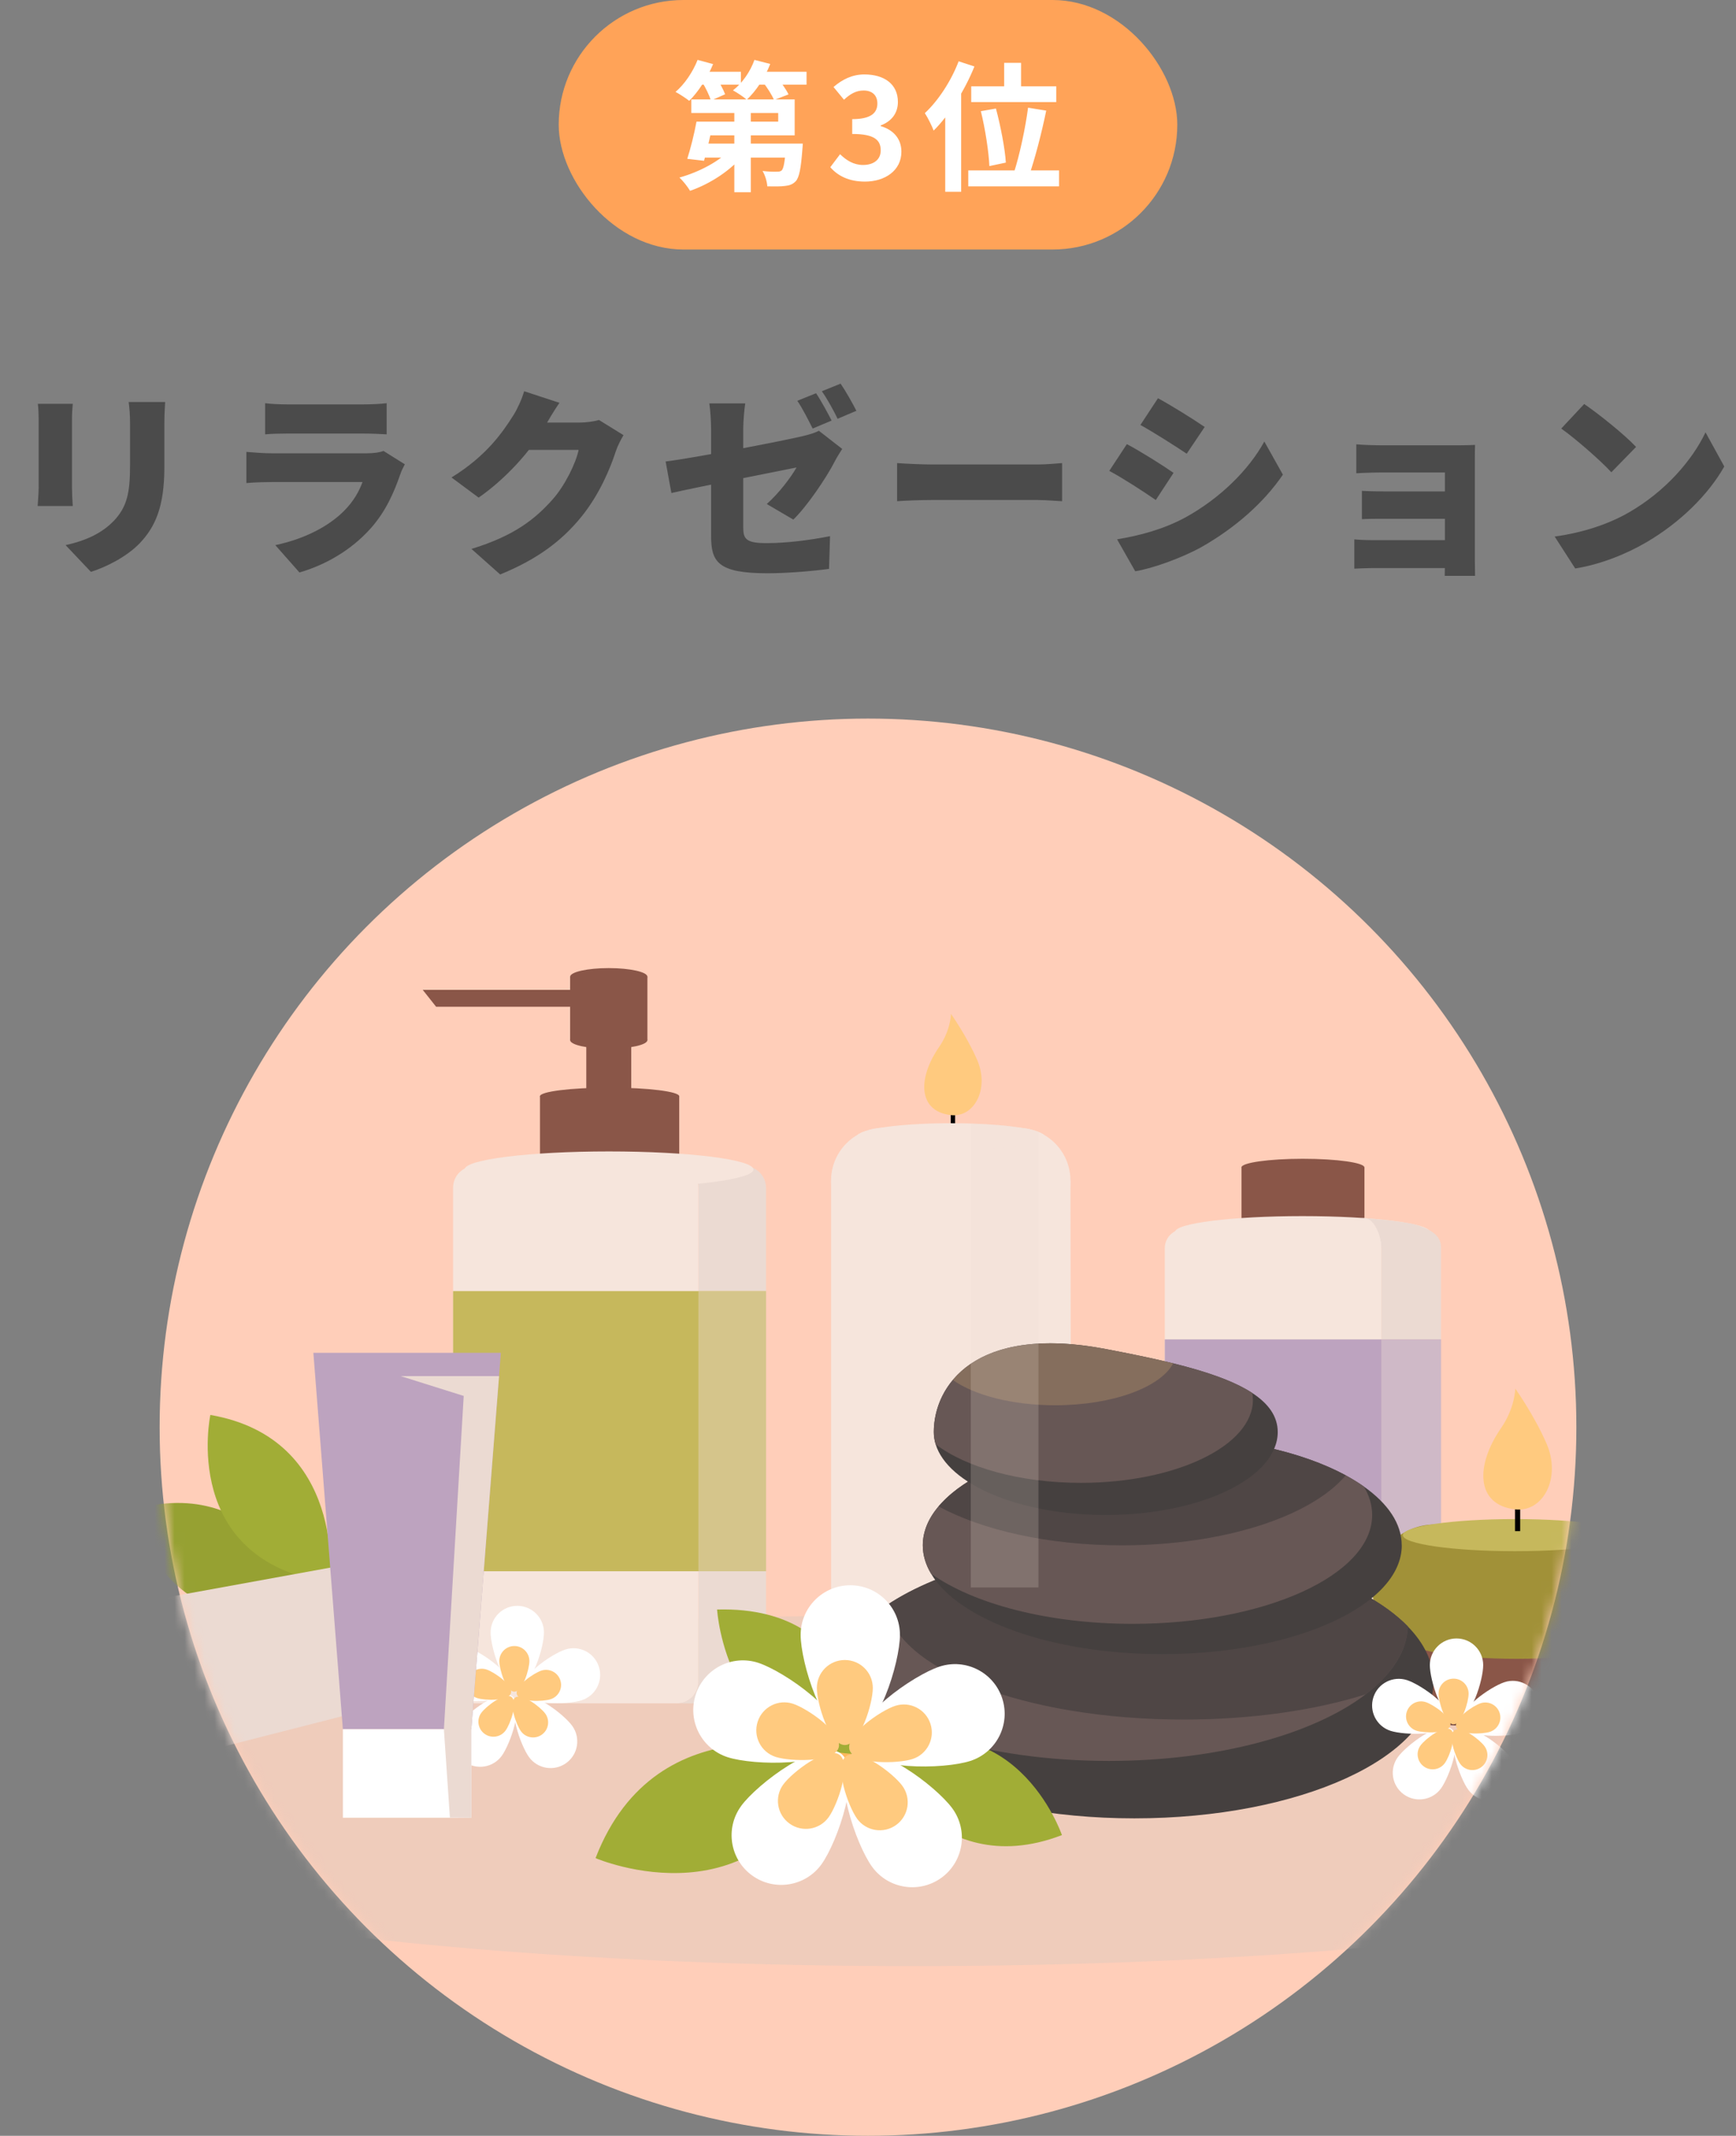 <svg width="174" height="214" viewBox="0 0 174 214" fill="none" xmlns="http://www.w3.org/2000/svg">
<rect x="0" y="0" width="174" height="214" fill="#808080" stroke="none"/>
<rect x="56" width="62" height="25" rx="12.5" fill="#FFA358"/>
<path d="M70.733 12.19H77.999V11.322H69.291V9.964H79.651V13.562H70.733V12.19ZM69.809 12.19H71.489C71.223 13.52 70.859 15.088 70.565 16.11L68.885 15.914C69.207 14.92 69.585 13.422 69.809 12.19ZM70.397 14.388H79.217V15.788H69.977L70.397 14.388ZM78.783 14.388H80.463C80.463 14.388 80.449 14.78 80.421 14.99C80.281 16.852 80.113 17.762 79.763 18.154C79.455 18.476 79.119 18.588 78.685 18.63C78.293 18.686 77.621 18.686 76.907 18.672C76.879 18.182 76.683 17.552 76.431 17.132C77.019 17.202 77.607 17.216 77.859 17.202C78.083 17.202 78.209 17.188 78.349 17.076C78.545 16.88 78.671 16.208 78.783 14.584V14.388ZM73.603 10.286H75.255V19.26H73.603V10.286ZM73.267 14.892L74.569 15.452C73.309 17.034 71.195 18.42 69.165 19.12C68.927 18.714 68.451 18.112 68.101 17.79C70.075 17.244 72.203 16.124 73.267 14.892ZM69.851 7.192H74.261V8.48H69.851V7.192ZM75.409 7.192H80.841V8.48H75.409V7.192ZM69.921 6.002L71.475 6.422C70.901 7.808 69.963 9.236 69.081 10.104C68.773 9.852 68.101 9.418 67.709 9.208C68.619 8.438 69.445 7.206 69.921 6.002ZM75.619 6.002L77.201 6.408C76.669 7.794 75.759 9.138 74.849 9.992C74.541 9.712 73.855 9.264 73.463 9.054C74.401 8.34 75.199 7.178 75.619 6.002ZM70.369 8.214L71.713 7.64C72.077 8.186 72.497 8.956 72.679 9.446L71.251 10.076C71.111 9.572 70.733 8.802 70.369 8.214ZM76.445 8.2L77.831 7.71C78.279 8.228 78.797 8.956 79.035 9.46L77.579 10.02C77.383 9.53 76.893 8.76 76.445 8.2ZM86.693 18.196C85.055 18.196 83.949 17.594 83.221 16.754L84.201 15.452C84.817 16.054 85.559 16.53 86.497 16.53C87.561 16.53 88.275 15.998 88.275 15.074C88.275 14.052 87.673 13.422 85.419 13.422V11.938C87.323 11.938 87.939 11.294 87.939 10.37C87.939 9.558 87.435 9.068 86.553 9.068C85.811 9.068 85.209 9.418 84.593 9.992L83.543 8.718C84.439 7.948 85.433 7.458 86.637 7.458C88.639 7.458 89.997 8.438 89.997 10.216C89.997 11.322 89.381 12.148 88.275 12.568V12.638C89.451 12.974 90.347 13.828 90.347 15.2C90.347 17.104 88.681 18.196 86.693 18.196ZM100.649 6.296H102.343V9.586H100.649V6.296ZM97.345 8.648H105.871V10.23H97.345V8.648ZM98.311 11.14L99.823 10.874C100.299 12.652 100.733 14.92 100.817 16.292L99.165 16.642C99.109 15.27 98.759 12.946 98.311 11.14ZM103.043 10.79L104.863 11.084C104.401 13.352 103.715 15.956 103.141 17.608L101.629 17.286C102.189 15.564 102.777 12.834 103.043 10.79ZM97.051 17.076H106.151V18.672H97.051V17.076ZM96.085 6.142L97.667 6.66C96.715 9.026 95.161 11.518 93.579 13.086C93.439 12.68 92.977 11.756 92.697 11.336C94.027 10.104 95.329 8.13 96.085 6.142ZM94.741 10.02L96.323 8.424L96.337 8.438V19.218H94.741V10.02Z" fill="white"/>
<path d="M16.555 40.28C16.515 40.88 16.475 41.56 16.475 42.44C16.475 43.6 16.475 45.68 16.475 46.8C16.475 50.82 15.535 52.82 14.015 54.42C12.675 55.82 10.575 56.84 9.115 57.3L6.575 54.62C8.655 54.16 10.215 53.42 11.415 52.18C12.755 50.76 13.035 49.34 13.035 46.58C13.035 45.44 13.035 43.4 13.035 42.44C13.035 41.56 12.975 40.88 12.895 40.28H16.555ZM7.295 40.46C7.255 40.96 7.215 41.32 7.215 42.04C7.215 43.08 7.215 47.56 7.215 48.84C7.215 49.34 7.255 50.18 7.295 50.7H3.775C3.795 50.3 3.875 49.44 3.875 48.82C3.875 47.52 3.875 43.08 3.875 42.04C3.875 41.66 3.855 40.96 3.795 40.46H7.295ZM26.575 40.4C27.135 40.48 28.115 40.52 28.815 40.52C30.175 40.52 35.255 40.52 36.395 40.52C37.035 40.52 38.175 40.48 38.755 40.4V43.52C38.195 43.48 37.115 43.44 36.355 43.44C35.255 43.44 30.055 43.44 28.815 43.44C28.135 43.44 27.175 43.46 26.575 43.52V40.4ZM40.575 46.52C40.415 46.82 40.215 47.24 40.135 47.48C39.475 49.4 38.635 51.28 37.155 52.94C35.175 55.16 32.575 56.62 30.015 57.36L27.595 54.62C30.715 53.96 33.035 52.64 34.475 51.2C35.455 50.22 35.995 49.22 36.335 48.3C35.315 48.3 29.355 48.3 27.235 48.3C26.735 48.3 25.595 48.32 24.695 48.4V45.28C25.615 45.36 26.555 45.42 27.235 45.42C28.815 45.42 35.195 45.42 36.755 45.42C37.515 45.42 38.115 45.32 38.435 45.18L40.575 46.52ZM62.495 43.6C62.235 44.04 61.915 44.64 61.715 45.24C61.175 46.9 60.095 49.54 58.255 51.8C56.315 54.18 53.895 56.02 50.135 57.56L47.255 55C51.575 53.68 53.655 51.98 55.355 50.08C56.615 48.68 57.735 46.38 57.995 45.08H51.635L52.715 42.34C53.655 42.34 57.415 42.34 58.055 42.34C58.715 42.34 59.515 42.24 60.035 42.08L62.495 43.6ZM56.075 40.36C55.515 41.16 54.915 42.2 54.655 42.66C53.215 45.2 50.655 48 47.975 49.86L45.255 47.84C48.795 45.66 50.415 43.26 51.475 41.58C51.835 41.02 52.315 39.98 52.535 39.2L56.075 40.36ZM81.795 39.4C82.295 40.14 82.995 41.44 83.355 42.14L81.455 42.94C81.035 42.12 80.455 40.94 79.915 40.16L81.795 39.4ZM84.255 38.44C84.775 39.2 85.495 40.48 85.835 41.16L83.955 41.96C83.555 41.14 82.915 39.96 82.375 39.2L84.255 38.44ZM71.275 53.68C71.275 52.14 71.275 45.58 71.275 42.98C71.275 42.26 71.195 41.04 71.095 40.42H74.695C74.595 41.04 74.495 42.24 74.495 42.98C74.495 45.56 74.495 50.46 74.495 52.82C74.495 54 74.755 54.42 76.835 54.42C78.815 54.42 81.215 54.12 83.195 53.72L83.095 57C81.515 57.22 78.895 57.44 76.935 57.44C71.915 57.44 71.275 56.28 71.275 53.68ZM84.415 44.98C84.215 45.3 83.875 45.82 83.675 46.22C82.815 47.9 80.855 50.78 79.515 52.06L76.855 50.5C78.075 49.42 79.295 47.8 79.835 46.84C78.275 47.16 69.895 48.8 67.295 49.4L66.715 46.24C69.515 45.9 78.455 44.18 80.455 43.7C81.095 43.54 81.635 43.4 82.075 43.16L84.415 44.98ZM89.915 46.4C90.715 46.46 92.395 46.54 93.375 46.54C96.235 46.54 102.035 46.54 103.995 46.54C104.895 46.54 105.875 46.44 106.455 46.4V50.22C105.935 50.2 104.815 50.1 103.995 50.1C102.015 50.1 96.215 50.1 93.375 50.1C92.235 50.1 90.735 50.16 89.915 50.22V46.4ZM116.065 39.9C117.465 40.66 119.605 42 120.745 42.78L118.945 45.46C117.745 44.66 115.705 43.36 114.305 42.58L116.065 39.9ZM111.965 54.04C114.225 53.66 116.565 53.06 118.825 51.84C122.265 49.94 125.145 47.12 126.725 44.24L128.585 47.56C126.665 50.38 123.805 52.88 120.485 54.78C118.445 55.92 115.505 56.96 113.785 57.24L111.965 54.04ZM112.945 44.5C114.385 45.26 116.505 46.6 117.625 47.38L115.845 50.1C114.625 49.26 112.605 47.94 111.185 47.18L112.945 44.5ZM135.945 44.52C136.545 44.58 137.805 44.62 138.665 44.62C140.585 44.62 144.485 44.62 146.145 44.62C146.625 44.62 147.505 44.6 147.845 44.58C147.825 44.88 147.825 45.68 147.825 46.12C147.825 46.98 147.825 54.66 147.825 56.18C147.825 56.5 147.845 57.32 147.845 57.7H144.805C144.825 57.32 144.825 56.42 144.825 56.02C144.825 54.02 144.825 48.04 144.825 47.34C143.985 47.34 140.585 47.34 138.665 47.34C137.805 47.34 136.505 47.38 135.945 47.42V44.52ZM136.505 49.18C137.105 49.22 138.125 49.24 138.925 49.24C139.905 49.24 145.685 49.24 146.205 49.24V51.98C145.665 51.98 139.905 51.98 138.925 51.98C138.125 51.98 137.025 51.98 136.505 52.02V49.18ZM135.745 54.04C136.085 54.08 136.785 54.12 137.525 54.12C138.805 54.12 145.385 54.12 146.225 54.12V56.92C145.065 56.92 138.805 56.92 137.505 56.92C136.965 56.92 136.085 56.96 135.745 56.98V54.04ZM158.785 40.48C160.165 41.42 162.785 43.5 163.985 44.78L161.505 47.32C160.445 46.16 157.925 43.96 156.485 42.94L158.785 40.48ZM155.825 53.76C158.765 53.36 161.345 52.46 163.305 51.32C166.905 49.24 169.605 46.14 170.945 43.32L172.825 46.74C171.225 49.58 168.385 52.36 165.045 54.32C163.005 55.52 160.405 56.56 157.885 56.96L155.825 53.76Z" fill="#4B4B4B"/>
<circle cx="87" cy="143" r="71" fill="#FFCEB9"/>
<mask id="mask0_3196_3100" style="mask-type:alpha" maskUnits="userSpaceOnUse" x="16" y="72" width="142" height="142">
<circle cx="87" cy="143" r="71" fill="#99CEFF"/>
</mask>
<g mask="url(#mask0_3196_3100)">
<path d="M136.758 116.974H124.435V122.579H136.758V116.974Z" fill="#8A5648"/>
<path d="M143.322 123.451C143.322 124.332 137.604 125.051 130.542 125.051C123.48 125.051 117.762 124.337 117.762 123.451C117.762 122.565 123.485 121.851 130.542 121.851C137.599 121.851 143.322 122.565 143.322 123.451Z" fill="#F6E5DC"/>
<path d="M144.435 125.051V134.204H138.449V125.051C138.449 124.011 137.793 122.054 136.753 122.054C136.753 122.054 140.698 122.339 141.946 122.732C143.865 123.333 144.435 124.011 144.435 125.051Z" fill="#EBDAD2"/>
<path d="M138.45 125.051V168.773C138.45 169.812 137.599 170.667 136.554 170.667H118.644C117.603 170.667 116.748 169.812 116.748 168.773V125.051C116.748 124.011 117.603 123.157 118.644 123.157L136.753 122.054C137.794 122.054 138.45 124.007 138.45 125.051Z" fill="#F6E5DC"/>
<path d="M144.435 134.204H116.748V158.982H144.435V134.204Z" fill="#BDA3BF"/>
<path d="M136.753 116.974C136.753 116.495 133.993 116.106 130.591 116.106C127.189 116.106 124.43 116.495 124.43 116.974C124.43 117.453 127.189 117.842 130.591 117.842C133.993 117.842 136.753 117.453 136.753 116.974Z" fill="#8A5648"/>
<g style="mix-blend-mode:multiply" opacity="0.4">
<path d="M144.434 134.204H138.449V158.982H144.434V134.204Z" fill="#EBDAD2"/>
</g>
<path d="M31.408 160.949C31.408 160.949 26.373 147.298 13.122 151.339C13.122 151.339 16.922 165.781 31.408 160.949Z" fill="#96A132"/>
<path d="M33.073 158.585C33.073 158.585 34.733 144.134 21.084 141.771C21.084 141.771 17.963 156.375 33.073 158.585Z" fill="#A1AD36"/>
<g style="mix-blend-mode:multiply" opacity="0.4">
<path d="M91.5 196.996C147.557 196.996 193 189.123 193 179.413C193 169.702 147.557 161.83 91.5 161.83C35.443 161.83 -10 169.702 -10 179.413C-10 189.123 35.443 196.996 91.5 196.996Z" fill="#D6C7BF"/>
</g>
<path d="M107.374 164.926H83.302L83.298 118.289H107.293L107.374 164.926Z" fill="#F6E5DC"/>
<path d="M151.605 173.08C163.036 173.08 172.303 170.909 172.303 168.23C172.303 165.552 163.036 163.38 151.605 163.38C140.175 163.38 130.908 165.552 130.908 168.23C130.908 170.909 140.175 173.08 151.605 173.08Z" fill="#75493D"/>
<path d="M172.303 165.505H130.908V168.226H172.303V165.505Z" fill="#75493D"/>
<path d="M151.605 170.355C163.036 170.355 172.303 168.183 172.303 165.505C172.303 162.826 163.036 160.655 151.605 160.655C140.175 160.655 130.908 162.826 130.908 165.505C130.908 168.183 140.175 170.355 151.605 170.355Z" fill="#8A5648"/>
<path d="M166.168 159.059C166.168 162.549 163.336 165.378 159.844 165.378H143.856C140.363 165.378 137.531 162.549 137.531 159.059C137.531 155.57 140.363 152.74 143.856 152.74H159.844C163.336 152.74 166.168 155.57 166.168 159.059Z" fill="#A19138"/>
<path d="M163.241 164.163C163.241 165.293 158.206 166.21 151.995 166.21C145.783 166.21 140.748 165.293 140.748 164.163C140.748 163.033 145.783 162.115 151.995 162.115C158.206 162.115 163.241 163.033 163.241 164.163Z" fill="#A19138"/>
<path d="M163.096 153.816C163.096 154.707 158.061 155.425 151.85 155.425C145.638 155.425 140.607 154.707 140.607 153.816C140.607 152.926 145.643 152.207 151.85 152.207C158.056 152.207 163.096 152.926 163.096 153.816Z" fill="#C6B85C"/>
<path d="M152.37 147.931H151.85V153.414H152.37V147.931Z" fill="black"/>
<path d="M151.877 139.135C151.877 139.135 151.859 141.056 150.438 143.113C147.878 146.819 147.896 150.788 151.877 151.235C154.655 151.547 156.514 148.098 155.008 144.636C153.777 141.802 151.877 139.135 151.877 139.135Z" fill="#FFCA7F"/>
<path d="M76.779 118.994V129.363H69.998V118.994C69.998 117.814 69.029 116.847 67.849 116.847H74.626C75.806 116.847 76.774 117.814 76.774 118.994H76.779Z" fill="#EBDAD2"/>
<path d="M143.675 168.515C143.675 176.073 130.253 182.193 113.7 182.193C97.146 182.193 83.724 176.073 83.724 168.515C83.724 168.447 83.724 168.384 83.733 168.316C83.963 160.854 97.296 154.838 113.7 154.838C125.928 154.838 136.442 158.178 141.106 162.965C142.757 164.66 143.675 166.535 143.675 168.515Z" fill="#45403F"/>
<path d="M141.106 162.964C141.029 165.45 139.5 167.778 136.881 169.767C131.647 173.763 122.074 176.439 111.135 176.439C98.906 176.439 88.388 173.098 83.728 168.312C83.814 165.545 85.696 162.978 88.877 160.84C94.269 157.215 103.372 154.833 113.7 154.833C125.928 154.833 136.442 158.173 141.106 162.96V162.964Z" fill="#675755"/>
<path opacity="0.7" d="M141.105 162.964C141.028 165.45 139.499 167.778 136.88 169.767C131.84 171.354 125.511 172.294 118.639 172.294C102.697 172.294 89.686 167.222 88.876 160.84C94.269 157.215 103.371 154.833 113.699 154.833C125.927 154.833 136.441 158.173 141.105 162.96V162.964Z" fill="#45403F"/>
<path d="M140.5 154.833C140.5 160.854 129.755 165.74 116.5 165.74C105.412 165.74 96.079 162.323 93.324 157.681C92.781 156.772 92.491 155.819 92.491 154.833C92.491 148.813 103.24 143.927 116.495 143.927C124.978 143.927 132.429 145.924 136.7 148.948C139.106 150.643 140.495 152.664 140.495 154.833H140.5Z" fill="#45403F"/>
<path d="M137.532 151.796C137.532 157.816 126.783 162.703 113.528 162.703C105.045 162.703 97.594 160.705 93.324 157.681C92.781 156.772 92.491 155.819 92.491 154.833C92.491 153.459 93.048 152.144 94.075 150.937C97.526 146.837 106.267 143.927 116.495 143.927C123.874 143.927 130.475 145.441 134.876 147.823C135.537 148.175 136.143 148.555 136.7 148.944C137.242 149.852 137.532 150.806 137.532 151.791V151.796Z" fill="#675755"/>
<path opacity="0.7" d="M134.881 147.827C131.429 151.927 122.689 154.838 112.46 154.838C105.081 154.838 98.481 153.323 94.079 150.941C97.531 146.842 106.271 143.931 116.5 143.931C123.879 143.931 130.479 145.445 134.881 147.827Z" fill="#45403F"/>
<path d="M128.067 143.479C128.067 148.071 120.35 151.796 110.831 151.796C102.177 151.796 95.015 148.722 93.78 144.713C93.658 144.311 93.595 143.899 93.595 143.484C93.595 138.891 97.684 132.667 110.831 135.171C116.957 136.337 122.458 137.576 125.52 139.578C127.131 140.636 128.067 141.902 128.067 143.488V143.479Z" fill="#45403F"/>
<path d="M125.579 140.265C125.579 144.853 117.866 148.577 108.343 148.577C102.217 148.577 96.838 147.036 93.78 144.713C93.658 144.311 93.595 143.899 93.595 143.479C93.595 141.793 94.147 139.881 95.504 138.267C97.825 135.492 102.516 133.585 110.831 135.167C113.215 135.619 115.504 136.084 117.59 136.6C120.87 137.409 123.648 138.349 125.516 139.574C125.557 139.795 125.575 140.026 125.575 140.265H125.579Z" fill="#675755"/>
<path d="M148.661 166.838C148.661 168.312 147.466 172.285 145.987 172.285C144.508 172.285 143.313 168.312 143.313 166.838C143.313 165.365 144.512 164.167 145.987 164.167C147.462 164.167 148.661 165.365 148.661 166.838Z" fill="white"/>
<path d="M141.029 168.343C142.431 168.8 145.842 171.164 145.385 172.565C144.928 173.966 140.78 173.876 139.373 173.424C137.97 172.967 137.201 171.462 137.658 170.056C138.115 168.655 139.622 167.887 141.029 168.343Z" fill="white"/>
<path d="M140.105 176.059C140.974 174.866 144.276 172.357 145.471 173.22C146.665 174.088 145.299 178.003 144.43 179.196C143.562 180.389 141.892 180.651 140.698 179.788C139.504 178.92 139.241 177.252 140.105 176.059Z" fill="white"/>
<path d="M147.163 179.323C146.294 178.129 144.928 174.215 146.122 173.347C147.317 172.479 150.624 174.992 151.488 176.186C152.356 177.379 152.09 179.047 150.895 179.915C149.701 180.782 148.027 180.516 147.163 179.323Z" fill="white"/>
<path d="M152.452 173.627C151.049 174.084 146.896 174.174 146.439 172.768C145.982 171.367 149.393 169.003 150.8 168.547C152.203 168.09 153.714 168.859 154.166 170.26C154.623 171.661 153.854 173.171 152.452 173.627Z" fill="white"/>
<path d="M147.199 169.699C147.199 170.531 146.524 172.769 145.692 172.769C144.86 172.769 144.186 170.531 144.186 169.699C144.186 168.868 144.86 168.194 145.692 168.194C146.524 168.194 147.199 168.868 147.199 169.699Z" fill="#FFCA7F"/>
<path d="M142.901 170.545C143.693 170.802 145.616 172.136 145.358 172.927C145.1 173.718 142.761 173.668 141.969 173.41C141.178 173.153 140.743 172.303 141.001 171.512C141.259 170.721 142.11 170.287 142.901 170.545Z" fill="#FFCA7F"/>
<path d="M142.376 174.893C142.865 174.219 144.729 172.805 145.403 173.293C146.077 173.781 145.303 175.991 144.815 176.66C144.326 177.334 143.385 177.483 142.711 176.995C142.037 176.507 141.888 175.562 142.376 174.893Z" fill="#FFCA7F"/>
<path d="M146.358 176.733C145.869 176.059 145.096 173.853 145.77 173.365C146.444 172.877 148.308 174.292 148.796 174.965C149.285 175.639 149.135 176.579 148.461 177.067C147.787 177.555 146.846 177.406 146.358 176.733Z" fill="#FFCA7F"/>
<path d="M149.339 173.523C148.547 173.781 146.208 173.831 145.95 173.04C145.692 172.249 147.615 170.915 148.407 170.658C149.199 170.4 150.049 170.834 150.307 171.625C150.565 172.416 150.131 173.266 149.339 173.523Z" fill="#FFCA7F"/>
<path d="M82.574 175.819C82.574 175.819 83.723 175.422 83.334 174.255C83.334 174.255 84.153 175.765 85.438 174.716C85.438 174.716 84.832 175.819 85.809 176.032C85.809 176.032 84.506 175.982 84.483 177.275C84.483 177.275 84.275 175.711 82.574 175.819Z" fill="#FFB85C"/>
<path d="M9.855 161.301L37.551 156.261L39.736 170.572L11.828 177.695L9.855 161.301Z" fill="#EBDAD2"/>
<path d="M16.972 169.478C16.972 174.016 14.076 177.695 10.502 177.695C6.929 177.695 4.033 174.016 4.033 169.478C4.033 164.94 6.929 161.26 10.502 161.26C14.076 161.26 16.972 164.94 16.972 169.478Z" fill="#F6E5DC"/>
<path opacity="0.2" d="M117.59 136.6C116.319 139.009 111.501 140.803 105.76 140.803C101.448 140.803 97.662 139.795 95.504 138.272C97.825 135.497 102.516 133.589 110.831 135.171C113.215 135.623 115.504 136.089 117.59 136.604V136.6Z" fill="#FFCA7F"/>
<path d="M107.293 118.289C107.293 120.368 106.09 127.659 104.343 131.695C104.257 131.89 104.176 132.079 104.086 132.256C103.443 133.58 102.737 134.434 101.991 134.434H88.595C87.808 134.434 87.057 133.472 86.383 132.007C84.56 128.048 83.298 120.422 83.298 118.289C83.298 116.825 83.891 115.505 84.85 114.546C85.189 114.207 85.578 113.909 86.003 113.674C86.238 113.538 86.483 113.425 86.741 113.331C86.759 113.322 86.781 113.317 86.799 113.312C87.22 113.154 87.672 113.055 88.138 113.019C88.288 113.001 88.442 112.996 88.595 112.996H101.991C102.145 112.996 102.299 113.001 102.452 113.019C102.918 113.055 103.366 113.154 103.791 113.312C103.81 113.312 103.828 113.322 103.846 113.331C103.927 113.358 104.009 113.389 104.086 113.425C104.257 113.498 104.425 113.584 104.588 113.674C106.203 114.578 107.293 116.305 107.293 118.289Z" fill="#F6E5DC"/>
<path d="M104.841 133.417C104.841 134.367 100.625 135.135 95.418 135.135C90.21 135.135 85.994 134.367 85.994 133.417C85.994 132.468 90.215 120.847 95.418 120.847C100.62 120.847 104.841 132.468 104.841 133.417Z" fill="#F6E5DC"/>
<path d="M95.73 108.964H95.296V113.557H95.73V108.964Z" fill="black"/>
<path d="M95.318 101.592C95.318 101.592 95.304 103.201 94.115 104.924C91.97 108.029 91.988 111.355 95.318 111.731C97.643 111.993 99.2 109.1 97.942 106.203C96.91 103.825 95.318 101.592 95.318 101.592Z" fill="#FFCA7F"/>
<path d="M104.719 113.896C104.719 114.067 104.497 114.23 104.086 114.379C102.959 114.8 100.417 115.116 97.304 115.211C96.657 115.234 95.983 115.243 95.296 115.243C90.088 115.243 85.872 114.641 85.872 113.896C85.872 113.819 85.917 113.747 86.003 113.674C86.144 113.552 86.392 113.439 86.741 113.331C86.759 113.322 86.781 113.317 86.799 113.313C87.157 113.204 87.609 113.105 88.139 113.019C89.867 112.73 92.432 112.544 95.296 112.544C95.44 112.544 95.585 112.544 95.73 112.549C96.268 112.549 96.793 112.558 97.304 112.576C99.344 112.639 101.141 112.797 102.452 113.019C102.982 113.105 103.434 113.204 103.792 113.313C103.81 113.313 103.828 113.322 103.846 113.331C103.932 113.353 104.013 113.38 104.086 113.412C104.312 113.493 104.484 113.584 104.588 113.674C104.674 113.747 104.719 113.819 104.719 113.896Z" fill="#F6E5DC"/>
<g style="mix-blend-mode:multiply" opacity="0.2">
<path d="M104.085 113.412V159.059H97.304V112.576C99.344 112.639 101.14 112.797 102.452 113.019C102.918 113.055 103.366 113.154 103.791 113.313C103.809 113.313 103.827 113.322 103.845 113.331C103.931 113.353 104.013 113.38 104.085 113.412Z" fill="#EBDAD2"/>
</g>
<path d="M68.079 109.846H54.122V116.192H68.079V109.846Z" fill="#8A5648"/>
<path d="M63.27 103.545H58.764V110.406H63.27V103.545Z" fill="#8A5648"/>
<path d="M64.89 97.868H57.145V104.214H64.89V97.868Z" fill="#8A5648"/>
<path d="M43.713 100.874H58.031V99.179H42.369L43.713 100.874Z" fill="#8A5648"/>
<path d="M75.516 117.182C75.516 118.181 69.033 118.994 61.039 118.994C53.045 118.994 46.562 118.185 46.562 117.182C46.562 116.178 53.045 115.369 61.039 115.369C69.033 115.369 75.516 116.178 75.516 117.182Z" fill="#F6E5DC"/>
<path d="M76.778 157.437V168.524C76.778 169.704 75.81 170.671 74.629 170.671H67.853C69.033 170.671 70.001 169.704 70.001 168.524V157.437H76.783H76.778Z" fill="#EBDAD2"/>
<path d="M67.849 116.847H47.563C46.376 116.847 45.414 117.808 45.414 118.994V168.52C45.414 169.705 46.376 170.667 47.563 170.667H67.849C69.035 170.667 69.997 169.705 69.997 168.52V118.994C69.997 117.808 69.035 116.847 67.849 116.847Z" fill="#F6E5DC"/>
<path d="M76.779 129.363H45.414V157.432H76.779V129.363Z" fill="#C6B85C"/>
<g style="mix-blend-mode:multiply" opacity="0.4">
<path d="M76.783 129.363H70.002V157.432H76.783V129.363Z" fill="#EBDAD2"/>
</g>
<path d="M68.079 109.846C68.079 109.367 64.953 108.978 61.099 108.978C57.244 108.978 54.118 109.367 54.118 109.846C54.118 110.325 57.244 110.714 61.099 110.714C64.953 110.714 68.079 110.325 68.079 109.846Z" fill="#8A5648"/>
<path d="M64.89 97.868C64.89 97.389 63.157 97 61.017 97C58.877 97 57.145 97.389 57.145 97.868C57.145 98.347 58.877 98.736 61.017 98.736C63.157 98.736 64.89 98.347 64.89 97.868Z" fill="#8A5648"/>
<path d="M64.89 104.214C64.89 103.735 63.157 103.346 61.017 103.346C58.877 103.346 57.145 103.735 57.145 104.214C57.145 104.693 58.877 105.077 61.017 105.077C63.157 105.077 64.89 104.688 64.89 104.214Z" fill="#8A5648"/>
<path d="M83.145 175.639C83.145 175.639 65.89 170.106 59.692 186.179C59.692 186.179 76.775 193.533 83.145 175.639Z" fill="#A1AD36"/>
<path d="M87.515 175.584C87.515 175.584 93.509 188.842 106.438 183.87C106.438 183.87 101.62 169.731 87.515 175.584Z" fill="#A1AD36"/>
<path d="M71.875 161.27C71.875 161.27 72.73 175.792 86.587 175.765C86.587 175.765 87.143 160.845 71.875 161.27Z" fill="#A1AD36"/>
<path d="M90.202 163.81C90.202 166.553 87.972 173.948 85.225 173.948C82.479 173.948 80.249 166.553 80.249 163.81C80.249 161.066 82.475 158.838 85.225 158.838C87.976 158.838 90.202 161.062 90.202 163.81Z" fill="white"/>
<path d="M75.997 166.608C78.612 167.457 84.959 171.86 84.113 174.468C83.262 177.08 75.535 176.909 72.925 176.063C70.31 175.214 68.88 172.411 69.731 169.799C70.581 167.186 73.386 165.758 76.001 166.608H75.997Z" fill="white"/>
<path d="M74.273 180.968C75.888 178.748 82.041 174.075 84.267 175.688C86.488 177.302 83.941 184.593 82.326 186.812C80.711 189.031 77.598 189.524 75.377 187.91C73.156 186.297 72.663 183.187 74.278 180.968H74.273Z" fill="white"/>
<path d="M87.411 187.047C85.796 184.828 83.249 177.537 85.47 175.923C87.691 174.31 93.844 178.983 95.459 181.203C97.074 183.422 96.581 186.532 94.36 188.145C92.134 189.759 89.026 189.266 87.411 187.047Z" fill="white"/>
<path d="M97.255 176.439C94.64 177.289 86.913 177.456 86.067 174.843C85.216 172.231 91.568 167.833 94.183 166.983C96.798 166.133 99.603 167.566 100.453 170.174C101.304 172.787 99.874 175.589 97.259 176.439H97.255Z" fill="white"/>
<path d="M87.483 169.13C87.483 170.676 86.225 174.848 84.678 174.848C83.131 174.848 81.873 170.68 81.873 169.13C81.873 167.579 83.126 166.327 84.678 166.327C86.23 166.327 87.483 167.584 87.483 169.13Z" fill="#FFCA7F"/>
<path d="M79.475 170.707C80.95 171.186 84.529 173.668 84.049 175.137C83.57 176.61 79.213 176.515 77.743 176.036C76.268 175.557 75.463 173.98 75.942 172.506C76.422 171.033 78.005 170.228 79.475 170.707Z" fill="#FFCA7F"/>
<path d="M78.507 178.803C79.417 177.551 82.886 174.915 84.14 175.824C85.393 176.732 83.959 180.841 83.045 182.093C82.135 183.345 80.38 183.621 79.127 182.712C77.874 181.804 77.598 180.05 78.507 178.798V178.803Z" fill="#FFCA7F"/>
<path d="M85.908 182.229C84.999 180.977 83.56 176.868 84.814 175.959C86.067 175.051 89.537 177.686 90.446 178.938C91.355 180.19 91.079 181.944 89.826 182.852C88.573 183.761 86.818 183.485 85.908 182.233V182.229Z" fill="#FFCA7F"/>
<path d="M91.46 176.249C89.985 176.728 85.633 176.823 85.153 175.349C84.674 173.876 88.252 171.394 89.727 170.92C91.202 170.441 92.781 171.25 93.26 172.719C93.74 174.192 92.934 175.77 91.46 176.249Z" fill="#FFCA7F"/>
<path d="M54.521 163.57C54.521 165.044 53.327 169.017 51.847 169.017C50.368 169.017 49.174 165.044 49.174 163.57C49.174 162.097 50.373 160.899 51.847 160.899C53.322 160.899 54.521 162.097 54.521 163.57Z" fill="white"/>
<path d="M46.889 165.075C48.292 165.532 51.703 167.896 51.25 169.297C50.794 170.698 46.645 170.608 45.238 170.151C43.836 169.695 43.066 168.19 43.523 166.784C43.98 165.383 45.487 164.614 46.894 165.071L46.889 165.075Z" fill="white"/>
<path d="M45.962 172.791C46.831 171.598 50.133 169.089 51.332 169.952C52.526 170.82 51.156 174.735 50.292 175.928C49.423 177.121 47.754 177.383 46.559 176.52C45.365 175.652 45.098 173.984 45.967 172.791H45.962Z" fill="white"/>
<path d="M53.024 176.054C52.156 174.861 50.789 170.947 51.984 170.079C53.178 169.211 56.481 171.724 57.349 172.918C58.218 174.111 57.951 175.779 56.757 176.647C55.562 177.514 53.888 177.248 53.024 176.054Z" fill="white"/>
<path d="M58.312 170.359C56.91 170.816 52.757 170.906 52.3 169.5C51.843 168.099 55.254 165.735 56.656 165.279C58.059 164.822 59.57 165.591 60.022 166.992C60.479 168.393 59.71 169.903 58.307 170.359H58.312Z" fill="white"/>
<path d="M53.06 166.431C53.06 167.263 52.386 169.5 51.553 169.5C50.721 169.5 50.047 167.263 50.047 166.431C50.047 165.6 50.721 164.926 51.553 164.926C52.386 164.926 53.06 165.6 53.06 166.431Z" fill="#FFCA7F"/>
<path d="M48.758 167.277C49.549 167.534 51.472 168.868 51.214 169.659C50.956 170.45 48.617 170.4 47.826 170.142C47.034 169.885 46.6 169.035 46.858 168.244C47.115 167.453 47.966 167.019 48.758 167.277Z" fill="#FFCA7F"/>
<path d="M48.238 171.625C48.726 170.951 50.59 169.537 51.264 170.025C51.938 170.513 51.165 172.723 50.676 173.392C50.187 174.066 49.246 174.215 48.572 173.727C47.898 173.238 47.749 172.298 48.238 171.625Z" fill="#FFCA7F"/>
<path d="M52.214 173.465C51.726 172.791 50.952 170.585 51.626 170.097C52.3 169.609 54.164 171.024 54.653 171.697C55.141 172.371 54.992 173.311 54.318 173.799C53.644 174.287 52.703 174.138 52.214 173.465Z" fill="#FFCA7F"/>
<path d="M55.195 170.255C54.404 170.513 52.065 170.563 51.807 169.772C51.549 168.981 53.472 167.647 54.263 167.39C55.055 167.132 55.906 167.566 56.163 168.357C56.421 169.148 55.987 169.998 55.195 170.255Z" fill="#FFCA7F"/>
<path d="M47.242 173.261H34.367L31.408 135.546H50.201L47.242 173.261Z" fill="#BDA3BF"/>
<path d="M47.242 173.261H34.367V182.129H47.242V173.261Z" fill="white"/>
<g style="mix-blend-mode:multiply">
<path d="M40.167 137.883H50.02L47.242 173.261V182.129L45.094 182.111L44.492 173.279L46.478 139.868L40.167 137.883Z" fill="#EBDAD2"/>
</g>
</g>
</svg>

